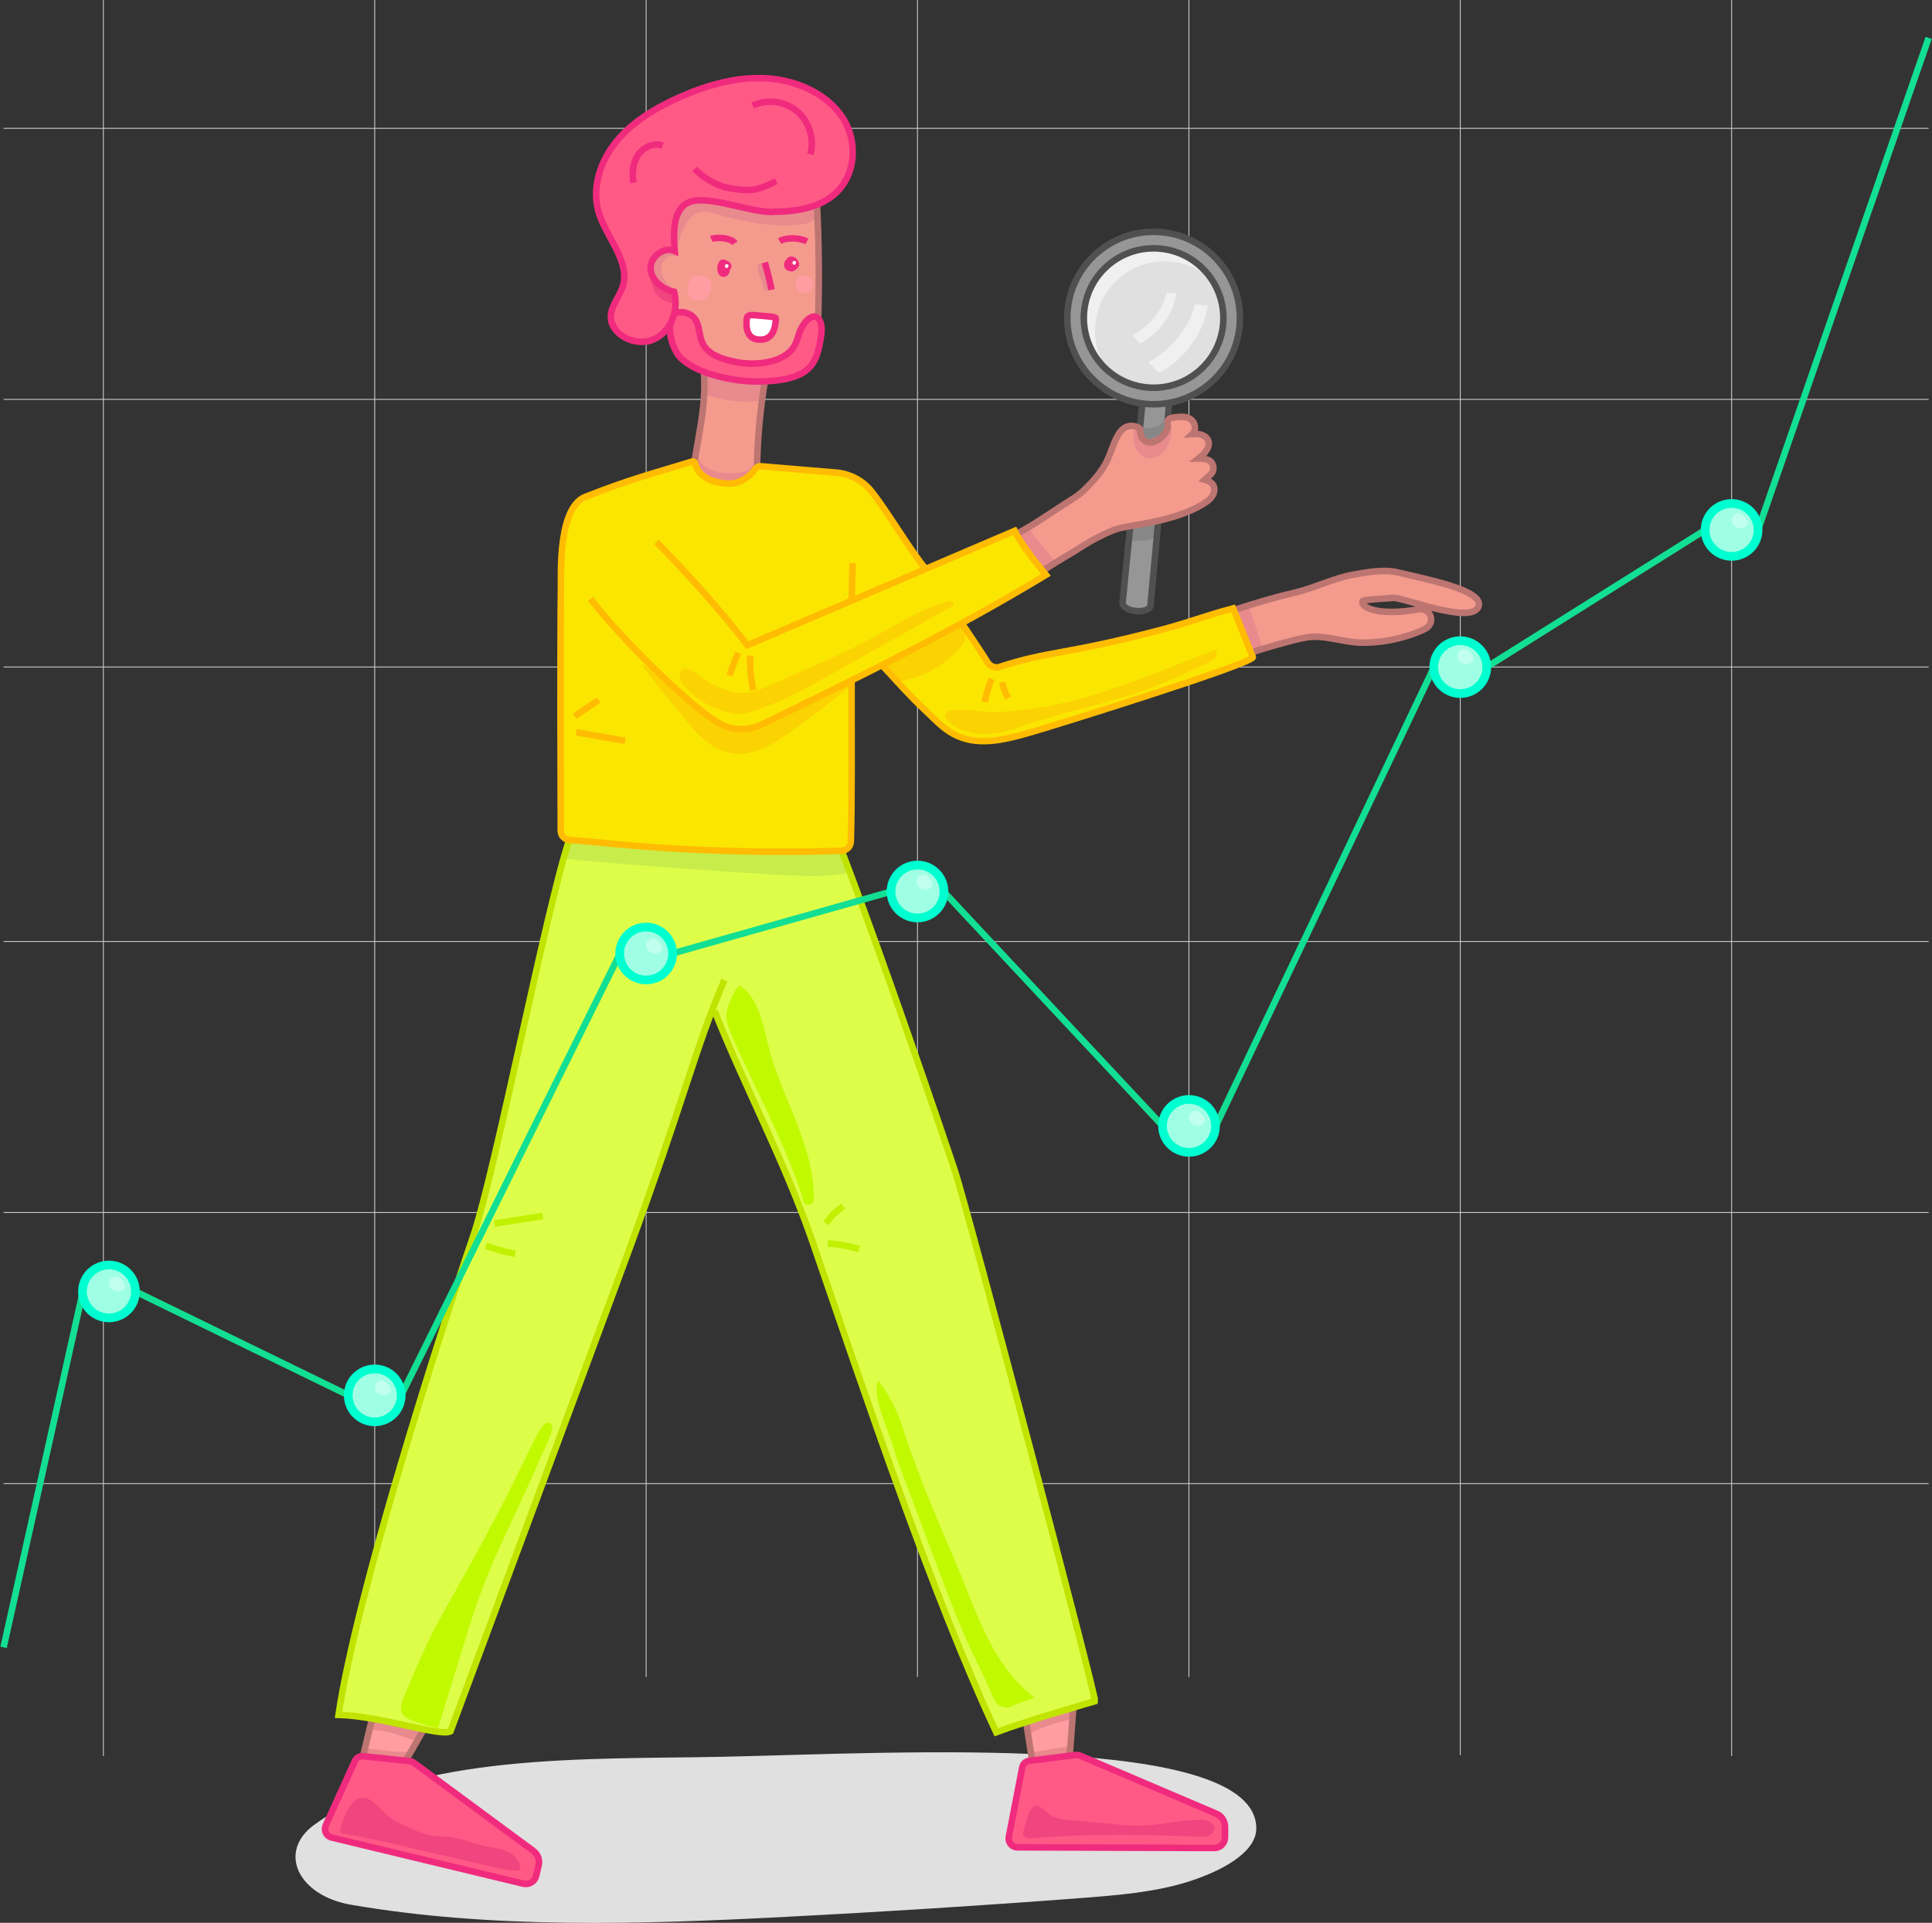<svg width="222" height="221" viewBox="0 0 222 221" fill="none" xmlns="http://www.w3.org/2000/svg">
<rect x="0" y="0" width="222" height="221" fill="#333333" stroke="none"/>
<g clip-path="url(#clip0_391_1780)">
<path d="M36.111 209.729C36.111 209.729 36.056 209.773 36.023 209.795C31.886 212.911 34.286 217.873 40.314 218.923C56.429 221.707 73.627 221.188 90.328 220.315C101.665 219.729 112.991 219.011 124.294 218.149C128.453 217.829 132.689 217.486 136.482 216.293C140.276 215.099 144.357 212.956 144.357 210.149C144.357 199.088 102.992 201.486 83.073 201.917C67.931 202.237 47.415 201.397 36.111 209.74V209.729Z" fill="#E0E0E0"/>
<path d="M167.794 0V201.718" stroke="#CCCCCC" stroke-width="0.1" stroke-miterlimit="10"/>
<path d="M198.973 0V201.839" stroke="#CCCCCC" stroke-width="0.1" stroke-miterlimit="10"/>
<path d="M136.615 0V192.745" stroke="#CCCCCC" stroke-width="0.1" stroke-miterlimit="10"/>
<path d="M105.426 0V192.745" stroke="#CCCCCC" stroke-width="0.1" stroke-miterlimit="10"/>
<path d="M74.247 0V192.745" stroke="#CCCCCC" stroke-width="0.1" stroke-miterlimit="10"/>
<path d="M43.057 0V192.745" stroke="#CCCCCC" stroke-width="0.1" stroke-miterlimit="10"/>
<path d="M11.878 0V201.839" stroke="#CCCCCC" stroke-width="0.1" stroke-miterlimit="10"/>
<path d="M221.613 170.524H0.409" stroke="#CCCCCC" stroke-width="0.1" stroke-miterlimit="10"/>
<path d="M221.613 139.363H0.409" stroke="#CCCCCC" stroke-width="0.1" stroke-miterlimit="10"/>
<path d="M221.613 108.213H0.409" stroke="#CCCCCC" stroke-width="0.1" stroke-miterlimit="10"/>
<path d="M221.613 76.665H0.409" stroke="#CCCCCC" stroke-width="0.1" stroke-miterlimit="10"/>
<path d="M221.613 45.902H0.409" stroke="#CCCCCC" stroke-width="0.1" stroke-miterlimit="10"/>
<path d="M221.613 14.752H0.409" stroke="#CCCCCC" stroke-width="0.1" stroke-miterlimit="10"/>
<path d="M94.023 36.62C93.857 36.421 93.602 36.321 93.248 36.465C92.651 36.697 92.165 37.471 91.932 38.045C91.711 38.598 91.578 39.216 91.291 39.736C90.152 41.758 86.756 42.056 84.644 41.625C83.095 41.316 81.259 40.808 80.651 39.272C80.297 38.399 80.397 37.272 79.744 36.531C79.202 35.901 78.284 35.747 77.51 35.979V36.001C77.499 34.907 77.698 34.343 77.488 33.548C76.116 33.238 74.844 32.189 74.778 30.863C74.712 29.548 76.282 28.277 77.554 28.84C77.41 26.874 77.2 23.614 79.666 23.095C81.945 22.619 86.181 24.354 88.758 24.354C90.505 24.343 92.33 24.166 93.901 23.514C94.1 27.647 94.144 32.487 94.023 36.62Z" fill="#F49B8E"/>
<path d="M92.95 25.603C92.618 25.713 92.264 25.758 91.899 25.802C90.273 25.99 88.625 25.901 87.01 25.658C85.838 25.481 84.677 25.227 83.526 24.94C82.531 24.697 81.425 24.166 80.397 24.398C79.545 24.586 78.948 25.371 78.583 26.166C78.218 26.962 78.03 27.846 77.554 28.575C77.211 28.144 77.211 27.548 77.244 27.006C77.289 26.277 77.344 25.537 77.565 24.84C77.786 24.144 78.173 23.481 78.76 23.05C79.456 22.553 80.352 22.42 81.204 22.476C82.055 22.531 82.896 22.752 83.737 22.896C84.544 23.039 85.362 23.105 86.17 23.249C86.723 23.36 87.265 23.503 87.818 23.592C88.537 23.713 89.256 23.735 89.986 23.713C91.158 23.68 92.33 23.547 93.47 23.293C93.635 23.26 93.824 23.227 93.934 23.349C93.99 23.415 94.012 23.492 94.023 23.581C94.122 24.1 94.034 24.664 93.691 25.084C93.481 25.338 93.226 25.492 92.95 25.592V25.603Z" fill="#E88A8E"/>
<path d="M125.821 195.53C125.821 195.53 124.803 195.828 123.332 196.259C121.784 196.723 119.749 197.331 117.913 197.928C116.564 198.359 115.325 198.767 114.473 199.099C107.074 183.231 99.476 160.457 93.426 142.888C90.24 133.661 85.385 124.169 81.989 115.727C79.357 122.511 77.82 128.644 72.079 144.202C67.014 157.96 51.762 198.988 51.762 198.988C51.309 199.209 50.191 199.055 48.709 198.756C47.039 198.425 44.916 197.894 42.77 197.53C41.454 197.298 40.127 197.121 38.899 197.088C40.945 183.331 50.391 153.705 54.394 142.015C56.905 134.666 62.855 104.61 65.477 96.544C66.605 96.643 68.374 96.787 69.281 96.875C78.395 97.781 87.575 98.091 96.722 97.781H96.733C99.675 105.461 104.751 119.749 109.706 134.512C111.133 138.744 125.965 194.944 125.821 195.53Z" fill="#DDFD49"/>
<path d="M64.757 98.688C66.273 98.931 85.44 100.422 91.379 100.632C93.381 100.699 95.416 100.765 97.374 100.301C97.274 99.395 97.086 98.5 96.799 97.627C94.952 97.417 93.901 97.726 92.054 97.516C91.114 97.417 89.466 97.737 88.515 97.627C87.785 97.538 87.032 97.649 86.303 97.627C85.506 97.594 84.732 97.395 83.958 97.207C79.722 96.19 75.397 95.516 71.04 95.196C70.177 95.129 69.303 95.085 68.463 95.295C67.622 95.505 65.996 95.063 65.62 95.837C65.288 96.511 65.023 97.87 64.757 98.677V98.688Z" fill="#C8EC49"/>
<path d="M132.567 44.565C136.996 44.565 140.586 40.978 140.586 36.553C140.586 32.129 136.996 28.542 132.567 28.542C128.139 28.542 124.549 32.129 124.549 36.553C124.549 40.978 128.139 44.565 132.567 44.565Z" fill="#E0E0E0"/>
<path d="M123.332 196.259L122.912 201.806L118.609 202.359L117.913 197.928C119.749 197.331 121.784 196.723 123.332 196.259Z" fill="#FF9DA3"/>
<path d="M95.759 22.443C95.195 22.907 94.576 23.249 93.901 23.514C92.331 24.166 90.506 24.343 88.758 24.354C86.181 24.354 81.945 22.619 79.667 23.095C77.2 23.614 77.41 26.874 77.554 28.84C76.282 28.277 74.712 29.548 74.778 30.863C74.844 32.189 76.116 33.238 77.488 33.548C77.698 34.343 77.698 35.194 77.499 36.001V36.023C77.399 36.421 77.256 36.808 77.056 37.161C76.625 37.979 75.951 38.653 75.055 39.029C72.964 39.913 70.022 38.343 70.21 36.2C70.321 35.04 71.206 34.078 71.56 32.951C72.478 30.056 69.701 27.36 68.817 24.454C67.965 21.669 68.927 18.597 70.796 16.299C72.666 14 75.342 12.398 78.129 11.161C81.248 9.779 84.666 8.807 88.106 9.017C91.556 9.227 95.029 10.774 96.832 13.536C98.646 16.31 98.37 20.31 95.759 22.443Z" fill="#FF5A86"/>
<path d="M94.399 38.134C94.255 39.449 94.001 41.161 93.072 42.178C92.176 43.161 90.749 43.526 89.477 43.703C88.946 43.769 88.415 43.813 87.873 43.824C85.672 43.935 83.427 43.614 81.348 42.907C81.204 42.852 81.049 42.808 80.905 42.752C79.899 42.366 78.926 41.858 78.196 41.106C77.355 40.255 76.769 38.288 77.056 37.161L77.488 36.023V36.001L77.51 35.979C78.284 35.747 79.202 35.901 79.744 36.531C80.397 37.272 80.297 38.399 80.651 39.272C81.259 40.808 83.095 41.316 84.644 41.625C86.756 42.056 90.152 41.758 91.291 39.736C91.579 39.217 91.711 38.598 91.932 38.045C92.165 37.471 92.651 36.697 93.249 36.465C93.603 36.321 93.857 36.421 94.023 36.62C94.355 36.984 94.443 37.703 94.399 38.134Z" fill="#FF5A86"/>
<path d="M87.873 43.824C87.365 46.974 87.055 50.366 86.989 53.548C86.325 54.753 85.108 55.581 83.781 55.581C82.299 55.581 79.987 54.963 79.832 52.941C80.43 49.15 81.138 46.388 80.905 42.752C81.049 42.808 81.204 42.852 81.348 42.907C83.427 43.614 85.672 43.935 87.873 43.824Z" fill="#F49B8E"/>
<path d="M87.907 43.636C87.896 43.703 87.885 43.758 87.874 43.824" stroke="#0835EC" stroke-width="0.75" stroke-miterlimit="10"/>
<path d="M120.18 66.079C116.995 68.013 113.776 69.858 110.524 71.615H110.513C107.472 73.284 104.397 74.886 101.311 76.444C100.161 77.03 99.011 77.615 97.85 78.19C97.861 85.041 97.916 92.334 97.761 96.732C97.739 97.295 97.296 97.748 96.732 97.77H96.721C87.575 98.08 78.395 97.77 69.281 96.864C68.374 96.776 66.605 96.632 65.476 96.533C65.454 96.522 65.432 96.522 65.41 96.522C64.857 96.478 64.437 96.025 64.437 95.472C64.426 91.03 64.359 73.903 64.459 67.35C64.481 65.969 64.094 58.068 67.434 57.018C72.632 54.963 75.475 54.289 79.832 52.93C79.987 54.952 82.299 55.571 83.781 55.571C85.108 55.571 86.325 54.742 86.988 53.537L96.246 54.311C97.761 54.488 99.132 55.239 100.095 56.421C101.842 58.565 104.795 63.593 106.377 65.383C109.717 63.946 113.09 62.499 116.585 61.007C116.641 61.107 116.696 61.217 116.762 61.328C117.448 62.576 118.864 64.422 119.815 65.604C119.815 65.615 119.837 65.637 119.848 65.648C119.959 65.803 120.08 65.935 120.18 66.068V66.079Z" fill="#FBE602"/>
<path d="M143.971 75.516C144.258 76.212 120.556 83.593 118.189 84.256C115.391 85.041 112.272 85.836 109.551 84.367C108.324 83.704 107.384 82.643 106.377 81.704C104.619 80.057 102.959 78.223 101.312 76.455C104.397 74.897 107.472 73.295 110.514 71.626H110.525C111.664 73.317 112.947 75.251 113.312 75.858C113.478 76.135 113.666 76.433 113.953 76.576C114.208 76.698 114.517 76.775 114.783 76.687C120.689 74.764 122.304 75.328 133.486 72.388C136.605 71.571 138.441 70.797 141.703 69.935C141.725 69.991 141.759 70.057 141.781 70.134C142.256 71.25 143.196 73.67 143.749 75.007C143.827 75.206 143.904 75.383 143.971 75.527V75.516Z" fill="#FBE602"/>
<path d="M169.907 69.703C169.155 71.836 161.225 68.643 160.107 68.72C158.128 68.853 156.701 68.952 156.601 69.062C156.502 69.162 156.568 69.438 156.679 69.538C158.283 70.974 163.061 70.024 163.072 70.024C164.454 69.88 165.007 71.615 163.779 72.278C162.795 72.797 160.03 73.88 156.601 73.88C154.323 73.88 152.1 72.842 149.877 73.306C148.019 73.704 145.663 74.4 143.749 74.996C143.196 73.659 142.256 71.239 141.781 70.123C144.148 69.328 146.548 68.632 148.981 68.057C151.171 67.538 153.283 66.444 155.495 66.046C156.491 65.88 158.869 65.372 160.528 65.77C163.912 66.576 170.57 67.825 169.907 69.703Z" fill="#F49B8E"/>
<path d="M139.513 56.477C139.414 57.151 138.772 57.615 138.186 57.968C136.649 58.897 134.791 59.471 133.099 59.858C131.882 60.145 130.743 60.333 129.869 60.477C129.371 60.554 128.962 60.631 128.675 60.698C127.513 60.996 125.356 62.156 124.815 62.51C122.835 63.781 121.85 64.344 119.848 65.659C119.837 65.648 119.826 65.626 119.815 65.615C118.864 64.433 117.448 62.587 116.763 61.339C118.643 60.366 121.098 58.687 123.332 57.305C123.786 57.018 124.217 56.675 124.604 56.3C125.6 55.327 126.551 54.3 127.159 53.062C127.646 52.112 127.9 51.051 128.42 50.112C128.619 49.747 128.874 49.394 129.228 49.173C129.758 48.841 130.488 48.885 130.975 49.272C131.052 50.09 131.196 50.477 131.639 50.709C132.07 50.941 132.634 50.841 133.054 50.576C133.475 50.311 133.84 49.924 134.061 49.482C134.282 49.073 134.182 48.764 134.16 48.543V48.377C134.16 48.377 134.194 48.333 134.205 48.311C134.481 47.968 134.901 47.979 135.322 47.935C135.908 47.869 136.549 47.902 136.97 48.311C137.401 48.719 137.478 49.482 137.036 49.88C137.722 49.825 138.529 49.968 138.817 50.576C139.182 51.361 138.407 52.189 137.722 52.709C138.363 52.709 139.215 52.753 139.403 53.526C139.602 54.41 138.883 54.687 138.43 55.129C139.104 55.316 139.635 55.67 139.513 56.477Z" fill="#F49B8E"/>
<path d="M134.16 48.543C134.183 48.764 134.282 49.073 134.061 49.482C133.84 49.924 133.475 50.311 133.054 50.576C132.634 50.841 132.07 50.941 131.639 50.709C131.196 50.477 131.053 50.09 130.975 49.272L131.263 46.377C131.694 46.432 132.125 46.465 132.568 46.465C133.176 46.465 133.773 46.41 134.36 46.3L134.171 48.377V48.51L134.16 48.543Z" fill="#969696"/>
<path d="M132.567 26.642C127.081 26.642 122.635 31.073 122.635 36.553C122.635 41.592 126.396 45.747 131.262 46.377C131.694 46.432 132.125 46.465 132.567 46.465C133.176 46.465 133.773 46.41 134.359 46.3C138.982 45.46 142.488 41.426 142.488 36.553C142.488 31.073 138.042 26.642 132.567 26.642ZM132.567 44.565C128.132 44.565 124.549 40.984 124.549 36.553C124.549 32.122 128.132 28.542 132.567 28.542C137.002 28.542 140.586 32.133 140.586 36.553C140.586 40.974 136.991 44.565 132.567 44.565Z" fill="#969696"/>
<path d="M139.281 32.178C137.854 30.84 135.941 30.034 133.839 30.034C129.404 30.034 125.821 33.625 125.821 38.045C125.821 39.669 126.307 41.183 127.148 42.454C125.544 40.995 124.549 38.896 124.549 36.553C124.549 32.133 128.132 28.542 132.567 28.542C135.377 28.542 137.854 29.99 139.281 32.178Z" fill="#F0F0F0"/>
<path d="M133.098 59.858L132.202 69.571C132.092 70.654 128.884 70.389 128.995 69.217L129.869 60.477C130.742 60.333 131.882 60.145 133.098 59.858Z" fill="#969696"/>
<path d="M48.709 198.756L46.63 202.37L41.719 201.85L42.77 197.53C44.916 197.894 47.039 198.425 48.709 198.756Z" fill="#FF9DA3"/>
<path d="M61.882 214.403L61.594 215.608C61.44 216.26 60.787 216.657 60.123 216.503L38.125 211.199C37.505 211.044 37.173 210.381 37.439 209.795L40.79 202.37C40.956 202.016 41.332 201.806 41.719 201.85L46.63 202.37L47.028 202.414C47.238 202.436 47.437 202.513 47.614 202.646L61.274 212.735C61.793 213.121 62.037 213.773 61.882 214.403Z" fill="#FF5A86"/>
<path d="M140.774 209.95V211.188C140.774 211.862 140.221 212.403 139.546 212.403L116.917 212.326C116.276 212.326 115.8 211.751 115.922 211.132L117.47 203.132C117.548 202.745 117.857 202.447 118.245 202.403L118.61 202.359L122.912 201.806L123.542 201.729C123.753 201.696 123.974 201.729 124.162 201.817L139.801 208.469C140.398 208.723 140.774 209.309 140.774 209.95Z" fill="#FF5A86"/>
<path d="M86.491 12.133C88.139 11.348 90.229 11.625 91.612 12.807C92.994 13.989 93.614 16 93.105 17.746" stroke="#F02B7E" stroke-width="0.75" stroke-miterlimit="10"/>
<path d="M76.138 16.73C75.11 16.365 73.893 16.929 73.296 17.846C72.699 18.763 72.61 19.934 72.787 21.017" stroke="#F02B7E" stroke-width="0.75" stroke-miterlimit="10"/>
<path d="M79.832 19.404C80.474 20.155 82.222 21.382 83.858 21.636C86.181 22.001 86.989 21.967 89.189 20.818" stroke="#F02B7E" stroke-width="0.75" stroke-miterlimit="10"/>
<path d="M130.134 38.553C130.378 38.808 130.964 39.437 131.041 39.449C131.13 39.459 134.481 37.758 135.178 33.747C134.857 33.691 134.061 33.647 134.061 33.647C133.497 36.388 130.743 38.299 130.134 38.542V38.553Z" fill="#F0F0F0"/>
<path d="M131.97 41.625C132.291 41.968 133.098 42.819 133.198 42.841C133.32 42.863 137.854 40.553 138.805 35.117C138.374 35.051 137.29 34.984 137.29 34.984C136.527 38.697 132.8 41.283 131.97 41.614V41.625Z" fill="#F0F0F0"/>
<path d="M132.833 49.04C132.291 49.228 131.705 49.228 131.13 49.139C130.975 49.449 131.03 49.836 131.218 50.123C131.406 50.41 131.727 50.598 132.07 50.686C132.247 50.731 132.424 50.753 132.601 50.731C133.01 50.664 133.331 50.366 133.596 50.056C133.851 49.758 134.083 49.438 134.183 49.073C134.249 48.852 134.26 48.609 134.205 48.388C134.127 48.079 134.061 48.112 133.884 48.3C133.574 48.631 133.265 48.896 132.822 49.051L132.833 49.04Z" fill="#878787"/>
<path d="M132.745 61.747C132.745 61.747 132.855 61.681 132.888 61.626C132.933 61.571 132.944 61.493 132.955 61.427C133.01 61.051 133.043 60.675 133.032 60.3C133.032 60.233 133.032 60.156 132.988 60.112C132.933 60.046 132.833 60.046 132.756 60.046C131.782 60.068 130.842 60.377 129.913 60.687C129.869 60.698 129.825 60.72 129.791 60.753C129.758 60.797 129.747 60.852 129.747 60.908C129.725 61.228 129.692 61.559 129.67 61.88C129.637 62.267 129.825 62.178 130.079 62.167C130.4 62.156 130.721 62.189 131.03 62.167C131.627 62.134 132.225 62.035 132.745 61.736V61.747Z" fill="#878787"/>
<path d="M118.941 61.703C119.638 62.554 120.346 63.405 121.043 64.267C121.087 64.322 121.131 64.377 121.142 64.444C121.187 64.642 120.976 64.797 120.799 64.875C120.423 65.04 120.025 65.173 119.616 65.261C119.583 65.261 119.539 65.272 119.505 65.261C119.461 65.25 119.417 65.206 119.384 65.162C118.477 64.046 117.548 62.886 117.094 61.515C117.072 61.449 117.05 61.383 117.072 61.328C117.15 61.062 117.791 60.676 118.068 60.72C118.421 60.786 118.709 61.438 118.919 61.703H118.941Z" fill="#E88A8E"/>
<path d="M143.506 69.56C143.959 71.239 144.678 72.963 145.099 74.654C144.645 74.643 144.192 74.709 143.771 74.864C143.716 74.886 143.65 74.908 143.594 74.886C143.528 74.864 143.495 74.786 143.462 74.72C142.975 73.582 142.577 72.411 142.179 71.239C142.101 71.007 142.013 70.764 141.969 70.521C141.902 70.212 141.836 70.09 142.123 69.969C142.621 69.759 142.975 69.67 143.506 69.549V69.56Z" fill="#E88A8E"/>
<path d="M130.322 51.051C130.488 51.692 131.052 52.377 131.672 52.609C132.269 52.841 133.032 52.499 133.574 52.068C134.072 51.67 135.2 49.626 134.249 48.366C134.061 48.123 133.806 49.427 133.663 49.703C133.342 50.289 132.866 50.123 132.302 50.465C131.948 50.675 131.495 50.83 131.141 50.609C130.809 50.388 131.03 48.918 130.577 49.062C130.101 49.217 130.223 50.697 130.311 51.051H130.322Z" fill="#E88A8E"/>
<path d="M110.226 71.902C110.392 71.781 110.635 71.659 110.79 71.803C110.868 71.88 110.89 71.991 110.901 72.101C110.945 72.554 110.989 73.007 110.879 73.449C110.746 73.958 110.392 74.389 110.027 74.775C108.279 76.632 105.913 77.891 103.402 78.3C103.28 78.322 103.159 78.334 103.037 78.3C102.882 78.256 102.749 78.135 102.639 78.024C102.318 77.704 101.444 76.82 101.743 76.267C101.953 75.88 103.225 75.659 103.656 75.494C105.138 74.908 106.576 74.212 107.948 73.394C108.733 72.93 109.496 72.433 110.237 71.891L110.226 71.902Z" fill="#FBD202"/>
<path d="M90.284 81.98C88.205 82.908 86.601 84.411 84.412 83.792C81.469 82.975 76.625 78.024 73.882 76.344C73.816 76.897 76.216 79.494 76.537 79.947C77.023 80.654 78.185 81.991 78.716 82.665C79.501 83.66 80.33 84.621 81.359 85.372C82.388 86.124 83.593 86.643 84.865 86.654C86.214 86.665 87.508 86.102 88.725 85.505C89.986 84.886 97.02 79.615 97.717 78.731C97.341 78.146 94.532 79.659 94.012 79.98C92.828 80.731 91.579 81.405 90.296 81.969L90.284 81.98Z" fill="#FBD202"/>
<path d="M113.964 78.024C113.588 78.875 113.312 79.781 113.157 80.698" stroke="#FFBC03" stroke-width="0.75" stroke-miterlimit="10"/>
<path d="M115.192 78.4C115.269 79.052 115.502 79.693 115.867 80.234" stroke="#FFBC03" stroke-width="0.75" stroke-miterlimit="10"/>
<path d="M84.81 75.04C84.445 75.891 84.124 76.764 83.825 77.648" stroke="#FFBC03" stroke-width="0.75" stroke-miterlimit="10"/>
<path d="M86.192 75.35C86.159 76.676 86.281 78.013 86.557 79.317" stroke="#FFBC03" stroke-width="0.75" stroke-miterlimit="10"/>
<path d="M66.217 84.168L71.847 85.151" stroke="#FFBC03" stroke-width="0.75" stroke-miterlimit="10"/>
<path d="M66.019 82.323L68.784 80.455" stroke="#FFBC03" stroke-width="0.75" stroke-miterlimit="10"/>
<path d="M94.93 140.611C95.427 139.816 96.113 139.142 96.898 138.655" stroke="#C1F100" stroke-width="0.75" stroke-miterlimit="10"/>
<path d="M95.118 142.921C96.334 142.987 97.551 143.208 98.723 143.562" stroke="#C1F100" stroke-width="0.75" stroke-miterlimit="10"/>
<path d="M56.816 140.633L62.369 139.76" stroke="#C1F100" stroke-width="0.75" stroke-miterlimit="10"/>
<path d="M55.854 143.186C56.938 143.584 58.055 143.893 59.194 144.114" stroke="#C1F100" stroke-width="0.75" stroke-miterlimit="10"/>
<path d="M109.651 179.209C112.184 185.099 113.81 191.242 118.886 195.143C118.068 195.463 116.973 195.718 116.442 196.038C115.612 196.524 114.573 196.149 114.197 195.265C113.467 193.519 112.77 192.104 112.007 190.513C110.292 186.977 108.91 183.286 107.538 179.618L103.347 168.435C103.048 167.628 102.794 166.811 102.55 165.993C102.042 164.347 100.195 160.391 100.88 158.744C101.765 159.529 103.17 162.313 103.568 163.606C104.121 165.363 104.729 167.098 105.371 168.811C106.687 172.314 108.169 175.761 109.651 179.198V179.209Z" fill="#C1F900"/>
<path d="M53.255 181.22C51.95 183.54 50.611 185.839 49.428 188.215C48.322 190.458 47.36 192.778 46.398 195.099C46.165 195.662 45.933 196.314 46.187 196.867C46.42 197.364 46.973 197.618 47.481 197.806C48.41 198.149 49.362 198.425 50.324 198.635C51.297 195.474 52.27 192.314 53.244 189.154C53.885 187.076 54.527 184.988 55.29 182.944C57.225 177.717 59.891 172.811 62.037 167.673C62.28 167.087 63.762 164.391 63.408 163.838C62.8 162.899 62.026 164.347 61.771 164.811C60.411 167.385 59.216 170.059 57.878 172.645C56.385 175.529 54.837 178.391 53.244 181.22H53.255Z" fill="#C1F900"/>
<path d="M83.449 116.688C83.438 117.229 83.615 117.76 83.792 118.279C84.732 121.02 90.826 132.434 92.342 138.103C92.507 138.722 93.514 138.479 93.514 137.849C93.547 135.219 92.85 132.589 91.943 130.103C90.804 126.998 89.333 124.014 88.448 120.832C87.785 118.445 87.32 114.588 84.92 113.262C84.29 114.025 83.482 115.649 83.46 116.699L83.449 116.688Z" fill="#C1F900"/>
<path d="M42.361 198.889C44.175 198.657 45.911 199.563 47.681 200.016C47.736 200.027 47.803 200.049 47.858 200.016C47.913 199.994 47.935 199.939 47.968 199.895C48.19 199.508 48.411 199.11 48.632 198.723C47.404 198.436 46.166 198.193 44.916 197.994C44.352 197.906 43.622 197.673 43.058 197.729C42.77 197.762 42.781 197.817 42.67 198.093C42.637 198.182 42.427 198.889 42.361 198.9V198.889Z" fill="#E88A8E"/>
<path d="M46.386 202.049C46.541 202.027 46.707 201.983 46.785 201.85C46.884 201.674 47.183 201.53 47.006 201.442C46.829 201.353 47.028 201.342 46.829 201.353C45.867 201.419 44.064 201.187 43.113 201.077C41.608 200.9 41.608 200.734 41.52 201.707C41.431 202.679 45.767 202.182 46.386 202.071V202.049Z" fill="#E88A8E"/>
<path d="M118.212 199.309C119.804 198.414 121.596 197.994 123.355 197.497C123.388 197.22 123.321 196.646 123.355 196.37C123.1 196.403 122.846 196.48 122.603 196.557C121.353 196.966 120.114 197.375 118.864 197.784C118.632 197.861 118.134 197.961 118.035 198.226C117.979 198.359 118.256 199.287 118.212 199.309Z" fill="#E88A8E"/>
<path d="M121.695 200.9C122.038 200.845 122.392 200.79 122.735 200.801V201.497C122.735 201.497 122.713 201.607 122.68 201.651C122.647 201.685 122.602 201.696 122.558 201.707C121.297 202.071 119.992 202.414 118.687 202.248C118.731 202.248 118.543 201.585 118.543 201.552C118.532 201.331 118.919 201.353 119.085 201.331L120.733 201.055L121.684 200.9H121.695Z" fill="#E88A8E"/>
<path d="M39.186 209.884C39.087 210.127 39.009 210.447 39.186 210.635C39.297 210.757 39.474 210.779 39.64 210.79C41.653 211 56.153 214.514 57.303 214.724C57.966 214.845 58.63 214.978 59.305 215.011C59.426 215.011 59.57 215.011 59.67 214.945C59.813 214.834 59.825 214.613 59.78 214.436C59.603 213.619 58.873 213.022 58.099 212.713C57.325 212.403 56.473 212.337 55.655 212.16C54.339 211.873 53.078 211.32 51.739 211.143C50.932 211.033 50.114 211.077 49.317 210.911C48.598 210.768 47.913 210.469 47.249 210.171C46.232 209.718 45.192 209.254 44.351 208.525C43.566 207.839 42.548 206.326 41.31 206.668C40.182 206.978 39.529 208.956 39.164 209.895L39.186 209.884Z" fill="#F0457E"/>
<path d="M117.636 210.315C117.57 210.525 117.514 210.768 117.614 210.967C117.78 211.309 118.255 211.32 118.631 211.287C125.002 210.735 131.406 210.856 137.788 211.099C138.142 211.11 138.518 211.121 138.849 211.011C139.181 210.9 139.491 210.613 139.535 210.259C139.579 209.884 139.303 209.519 138.96 209.353C138.617 209.188 138.23 209.165 137.843 209.165C135.609 209.177 133.419 209.773 131.185 209.828C130.023 209.862 128.873 209.751 127.712 209.641C126.141 209.497 124.56 209.342 122.989 209.199C122.126 209.121 121.22 209.022 120.534 208.502C120.047 208.138 119.24 207.11 118.609 207.773C118.101 208.315 117.857 209.596 117.647 210.293L117.636 210.315Z" fill="#F0457E"/>
<path d="M91.092 29.912C90.782 29.857 90.45 30.144 90.461 30.465C90.461 30.531 90.483 30.597 90.516 30.642C90.55 30.686 90.594 30.719 90.638 30.741C90.882 30.863 91.18 30.741 91.368 30.542C91.412 30.498 91.457 30.443 91.457 30.387C91.457 30.321 91.423 30.266 91.39 30.211C91.324 30.111 91.269 30.012 91.18 29.945C91.092 29.879 90.97 29.835 90.859 29.857C90.716 29.901 90.638 30.045 90.605 30.177C90.561 30.332 90.561 30.509 90.638 30.642C90.716 30.774 90.893 30.874 91.047 30.807C91.147 30.774 91.213 30.686 91.246 30.586C91.28 30.498 91.28 30.387 91.235 30.299C91.191 30.211 91.092 30.155 90.992 30.166C90.892 30.177 90.815 30.277 90.826 30.376C90.837 30.476 90.97 30.531 91.047 30.476" stroke="#F02B7E" stroke-width="0.75" stroke-miterlimit="10"/>
<path d="M89.588 27.724C90.307 27.271 91.877 27.293 92.718 27.758" stroke="#F02B7E" stroke-width="0.75" stroke-miterlimit="10"/>
<path d="M84.433 27.956C84.046 27.338 82.343 27.205 81.735 27.481" stroke="#F02B7E" stroke-width="0.75" stroke-miterlimit="10"/>
<path d="M83.051 30.454C83.007 30.531 82.963 30.62 82.941 30.708C82.918 30.796 82.952 30.907 83.029 30.962C83.095 31.017 83.195 31.017 83.272 30.995C83.438 30.951 83.571 30.841 83.648 30.686C83.671 30.642 83.693 30.587 83.671 30.531C83.648 30.443 83.549 30.388 83.46 30.354C83.328 30.299 83.162 30.255 83.029 30.31C82.819 30.399 82.786 30.675 82.797 30.896C82.797 31.04 82.819 31.183 82.896 31.305C82.974 31.426 83.14 31.504 83.261 31.437C83.361 31.393 83.405 31.283 83.449 31.183C83.516 30.995 83.571 30.796 83.527 30.598C83.483 30.399 83.328 30.222 83.129 30.2C83.073 30.2 83.007 30.2 82.974 30.244C82.941 30.277 82.93 30.332 82.918 30.377C82.896 30.498 82.896 30.62 82.941 30.73C82.985 30.841 83.095 30.929 83.217 30.929C83.339 30.929 83.46 30.819 83.438 30.697" stroke="#F02B7E" stroke-width="0.75" stroke-miterlimit="10"/>
<path d="M86.602 36.222C86.336 36.2 86.004 36.2 85.871 36.432C85.816 36.531 85.805 36.642 85.794 36.752C85.772 37.128 85.761 37.504 85.838 37.868C85.916 38.233 86.115 38.587 86.413 38.797C86.69 38.984 87.033 39.04 87.365 39.04C87.63 39.04 87.907 38.995 88.139 38.874C88.515 38.686 88.78 38.322 88.924 37.924C89.046 37.592 89.101 37.25 89.134 36.896C89.168 36.509 89.168 36.487 88.825 36.432C88.084 36.333 87.332 36.288 86.591 36.222H86.602Z" fill="white" stroke="#F02B7E" stroke-width="0.75" stroke-miterlimit="10"/>
<path d="M83.549 30.365C83.549 30.365 83.626 30.398 83.659 30.432C83.682 30.454 83.704 30.476 83.715 30.498C83.737 30.564 83.693 30.642 83.659 30.697C83.615 30.752 83.56 30.818 83.493 30.818C83.449 30.818 83.405 30.796 83.372 30.763C83.339 30.73 83.317 30.686 83.305 30.642C83.261 30.476 83.383 30.332 83.56 30.365H83.549Z" fill="white"/>
<path d="M91.313 29.99C91.313 29.99 91.39 30.023 91.424 30.056C91.446 30.078 91.468 30.1 91.479 30.122C91.501 30.189 91.457 30.266 91.424 30.321C91.379 30.376 91.324 30.443 91.258 30.443C91.213 30.443 91.169 30.421 91.136 30.387C91.103 30.354 91.081 30.31 91.07 30.266C91.025 30.1 91.147 29.956 91.324 29.99H91.313Z" fill="white"/>
<path d="M87.132 30.421C86.955 30.597 87.022 30.874 87.099 31.106C87.332 31.824 87.564 32.553 87.796 33.272C87.818 33.327 87.84 33.393 87.907 33.415C87.94 33.426 87.984 33.415 88.028 33.415C88.183 33.382 88.349 33.349 88.504 33.327C88.559 33.095 88.526 32.841 88.482 32.608C88.382 32.067 88.283 31.526 88.172 30.984C88.095 30.575 87.63 29.923 87.154 30.421H87.132Z" fill="#E88A8E"/>
<path d="M87.884 30.166C88.183 31.205 88.437 32.244 88.659 33.305" stroke="#F02B7E" stroke-width="0.75" stroke-miterlimit="10"/>
<path d="M76.017 30.598C75.906 31.161 76.094 31.758 76.415 32.233C76.736 32.708 77.189 33.095 77.643 33.437C77.057 33.249 76.471 33.051 75.951 32.73C75.431 32.41 74.988 31.935 74.8 31.349C74.657 30.896 74.679 30.399 74.8 29.934C74.867 29.68 74.966 29.437 75.143 29.249C75.298 29.095 75.508 28.995 75.718 28.918C76.106 28.785 76.526 28.719 76.935 28.796C77.09 28.829 77.654 28.973 77.698 29.172C77.764 29.492 77.267 29.393 77.068 29.437C76.515 29.559 76.106 30.045 76.006 30.587L76.017 30.598Z" fill="#E88A8E"/>
<path d="M74.844 32.365C74.944 32.741 75.032 33.117 75.209 33.459C75.652 34.321 76.614 34.885 77.576 34.863C77.62 34.642 77.665 34.41 77.642 34.178C77.62 33.946 77.521 33.714 77.333 33.581C77.145 33.448 76.901 33.426 76.68 33.371C76.16 33.227 75.74 32.841 75.442 32.399C75.132 31.946 74.977 31.393 74.667 30.962C74.501 31.371 74.723 31.968 74.822 32.377L74.844 32.365Z" fill="#F0457E"/>
<path d="M81.149 45.128C81.149 45.217 81.171 45.305 81.226 45.371C81.271 45.427 81.348 45.449 81.414 45.471C83.35 46.101 85.429 46.3 87.453 46.045C87.542 45.305 87.663 44.565 87.807 43.824C85.927 43.957 84.025 43.758 82.222 43.228C81.724 43.084 81.149 42.764 81.072 43.416C81.005 43.957 81.094 44.576 81.149 45.128Z" fill="#E88A8E"/>
<path d="M81.801 54.057C82.575 54.355 83.416 54.399 84.234 54.377C84.798 54.355 85.385 54.3 85.893 54.057C86.269 53.869 86.579 53.25 86.999 53.184C86.844 53.791 86.38 54.609 85.816 54.885C85.252 55.162 84.621 55.272 84.002 55.371C83.338 55.471 82.631 55.548 82 55.316C81.646 55.184 81.337 54.963 81.038 54.731C80.728 54.487 80.407 54.211 80.264 53.847C80.109 53.471 80.12 53.018 80.076 52.631C80.352 52.852 80.507 53.228 80.795 53.471C81.093 53.725 81.436 53.924 81.812 54.068L81.801 54.057Z" fill="#E88A8E"/>
<path d="M80.352 31.702C80.109 31.691 79.855 31.702 79.633 31.824C79.202 32.067 79.069 32.664 79.036 33.183C79.014 33.448 79.014 33.736 79.136 33.979C79.224 34.156 79.368 34.288 79.523 34.377C80.065 34.708 80.806 34.575 81.248 34.1C81.624 33.691 81.823 33.006 81.68 32.443C81.536 31.879 80.839 31.736 80.341 31.702H80.352Z" fill="#FF9DA3"/>
<path d="M92.32 31.758C92.209 31.736 92.087 31.736 91.966 31.758C91.789 31.813 91.667 31.968 91.59 32.133C91.512 32.299 91.501 32.487 91.49 32.664C91.468 32.874 91.457 33.095 91.556 33.283C91.612 33.382 91.7 33.459 91.789 33.515C92.187 33.769 92.751 33.714 93.094 33.393C93.37 33.128 93.525 32.62 93.359 32.255C93.193 31.89 92.674 31.802 92.297 31.758H92.32Z" fill="#FF9DA3"/>
<path d="M125.069 80.046C130.046 78.599 134.813 76.521 139.668 74.698C139.9 74.919 139.856 75.328 139.668 75.582C139.48 75.836 139.17 75.991 138.883 76.123C136.638 77.195 134.392 78.267 132.059 79.129C127.491 80.82 122.669 81.693 118.056 83.251C116.873 83.648 115.69 84.102 114.451 84.278C113.068 84.477 111.631 84.323 110.314 83.825C109.131 83.383 107.483 81.704 109.695 81.593C111.288 81.505 112.936 81.87 114.55 81.825C118.123 81.737 121.662 81.03 125.08 80.035L125.069 80.046Z" fill="#FBD202"/>
<path d="M85.827 79.604C86.845 79.494 87.796 79.074 88.725 78.665C90.528 77.858 92.331 77.052 94.144 76.256C95.837 75.505 97.54 74.742 99.188 73.88C102.373 72.212 105.393 70.123 108.854 69.14C109.142 69.062 109.584 69.085 109.584 69.383C109.584 69.56 109.407 69.681 109.253 69.77C104.541 72.422 99.818 75.063 95.107 77.715C93.536 78.599 91.954 79.483 90.317 80.245C89.178 80.775 88.017 81.24 86.834 81.648C86.214 81.858 85.573 82.057 84.92 82.057C84.555 82.057 84.201 82.002 83.847 81.925C81.834 81.483 79.976 80.389 78.605 78.842C78.162 78.344 77.676 77.228 78.605 76.897C79.224 76.676 80.142 77.593 80.607 77.891C82.155 78.897 83.925 79.803 85.827 79.604Z" fill="#FBD202"/>
<path d="M143.738 74.996C145.652 74.4 148.007 73.692 149.866 73.306C152.089 72.842 154.323 73.869 156.59 73.869C160.019 73.869 162.795 72.786 163.768 72.267C164.996 71.615 164.443 69.88 163.06 70.024C163.06 70.024 158.282 70.974 156.668 69.538C156.557 69.438 156.491 69.173 156.59 69.062C156.69 68.952 158.105 68.853 160.085 68.72C161.213 68.643 169.143 71.836 169.896 69.703C170.559 67.825 163.901 66.587 160.517 65.77C158.858 65.372 156.48 65.88 155.484 66.057C153.272 66.444 151.16 67.538 148.97 68.068C146.536 68.643 144.136 69.339 141.77 70.134" stroke="#BD7571" stroke-width="0.75" stroke-miterlimit="10"/>
<path d="M42.758 197.53L41.719 201.839" stroke="#BD7571" stroke-width="0.75" stroke-miterlimit="10"/>
<path d="M48.698 198.756L46.652 202.314" stroke="#BD7571" stroke-width="0.75" stroke-miterlimit="10"/>
<path d="M117.913 197.917L118.598 202.348" stroke="#BD7571" stroke-width="0.75" stroke-miterlimit="10"/>
<path d="M123.332 196.259L122.912 201.806" stroke="#BD7571" stroke-width="0.75" stroke-miterlimit="10"/>
<path d="M86.988 53.548C87.055 50.3 87.353 47.04 87.884 43.835" stroke="#BD7571" stroke-width="0.75" stroke-miterlimit="10"/>
<path d="M80.894 42.742C81.138 46.377 80.419 49.151 79.832 52.941" stroke="#BD7571" stroke-width="0.75" stroke-miterlimit="10"/>
<path d="M65.41 96.533C62.855 104.003 56.938 134.545 54.394 142.015C50.401 153.706 40.945 183.331 38.898 197.099C43.898 197.254 50.478 199.618 51.761 198.999C51.761 198.999 67.013 157.96 72.079 144.214C78.671 126.346 79.71 120.909 83.239 112.644" stroke="#C1E300" stroke-width="0.75" stroke-miterlimit="10"/>
<path d="M96.721 97.781C99.652 105.45 104.74 119.727 109.706 134.512C111.121 138.744 125.964 194.933 125.82 195.53C125.82 195.53 117.581 197.906 114.473 199.099C107.062 183.231 99.475 160.457 93.425 142.899C90.173 133.462 85.528 124.821 82.122 116.235" stroke="#C1E300" stroke-width="0.75" stroke-miterlimit="10"/>
<path d="M93.879 23.526C94.1 27.791 94.144 32.222 94.012 36.553" stroke="#BD7571" stroke-width="0.75" stroke-miterlimit="10"/>
<path d="M88.747 24.343C91.236 24.343 93.879 23.968 95.759 22.432C98.358 20.299 98.635 16.299 96.832 13.536C95.029 10.774 91.556 9.216 88.106 9.006C84.655 8.796 81.248 9.779 78.118 11.161C75.331 12.398 72.665 14 70.796 16.299C68.927 18.597 67.965 21.669 68.805 24.454C69.701 27.36 72.466 30.056 71.548 32.962C71.194 34.078 70.31 35.04 70.199 36.211C70 38.355 72.942 39.924 75.032 39.04C77.123 38.156 78.019 35.636 77.466 33.548C76.094 33.249 74.822 32.189 74.756 30.874C74.689 29.559 76.26 28.288 77.532 28.852C77.388 26.885 77.178 23.625 79.633 23.106C81.923 22.619 86.148 24.365 88.725 24.365L88.747 24.343Z" stroke="#F02B7E" stroke-width="0.75" stroke-miterlimit="10"/>
<path d="M77.499 35.979C78.273 35.747 79.191 35.901 79.744 36.52C80.397 37.261 80.297 38.388 80.651 39.272C81.259 40.808 83.095 41.316 84.644 41.625C86.756 42.045 90.152 41.758 91.291 39.736C91.59 39.217 91.711 38.598 91.932 38.045C92.165 37.471 92.651 36.697 93.249 36.454C94.222 36.067 94.465 37.449 94.399 38.123C94.255 39.438 94.001 41.15 93.072 42.167C92.142 43.184 90.749 43.515 89.477 43.692C86.756 44.056 83.936 43.78 81.348 42.896C80.186 42.498 79.036 41.957 78.196 41.106C77.355 40.255 76.769 38.288 77.056 37.15" stroke="#F02B7E" stroke-width="0.75" stroke-miterlimit="10"/>
<path d="M97.85 77.947C97.85 84.864 97.905 92.29 97.761 96.743C97.739 97.306 97.285 97.759 96.71 97.781C87.552 98.08 78.384 97.781 69.27 96.875C68.341 96.787 66.516 96.621 65.399 96.533C64.857 96.489 64.437 96.036 64.437 95.494C64.426 91.063 64.359 73.924 64.459 67.372C64.481 65.98 64.094 58.09 67.434 57.04C72.511 55.04 75.331 54.344 79.512 53.051C79.678 52.996 79.855 53.106 79.888 53.283C80.253 55.04 82.387 55.581 83.792 55.581C84.975 55.581 86.059 54.919 86.756 53.935C86.911 53.714 87.165 53.57 87.442 53.593L96.257 54.333C97.761 54.51 99.144 55.261 100.106 56.443C101.853 58.587 104.806 63.615 106.388 65.405" stroke="#FFBC03" stroke-width="0.75" stroke-miterlimit="10"/>
<path d="M97.982 64.709C97.927 65.913 97.894 67.383 97.872 69.018" stroke="#FFBC03" stroke-width="0.75" stroke-miterlimit="10"/>
<path d="M110.513 71.626C111.752 73.46 112.869 75.14 113.3 75.847C113.466 76.124 113.654 76.422 113.953 76.566C114.207 76.687 114.517 76.764 114.782 76.676C120.689 74.753 122.292 75.317 133.474 72.377C136.593 71.56 138.429 70.786 141.692 69.924C142.189 71.074 143.461 74.367 143.959 75.516C144.258 76.201 120.545 83.582 118.178 84.245C115.38 85.03 112.261 85.836 109.551 84.356C108.323 83.693 107.372 82.643 106.366 81.693C104.441 79.891 103.136 78.367 101.344 76.444" stroke="#FFBC03" stroke-width="0.75" stroke-miterlimit="10"/>
<path d="M134.16 48.421L134.348 46.3" stroke="#505050" stroke-width="0.75" stroke-miterlimit="10"/>
<path d="M131.262 46.377L130.975 49.272" stroke="#505050" stroke-width="0.75" stroke-miterlimit="10"/>
<path d="M132.556 46.465C138.035 46.465 142.477 42.028 142.477 36.553C142.477 31.079 138.035 26.642 132.556 26.642C127.077 26.642 122.635 31.079 122.635 36.553C122.635 42.028 127.077 46.465 132.556 46.465Z" stroke="#505050" stroke-width="0.75" stroke-miterlimit="10"/>
<path d="M132.556 44.565C136.985 44.565 140.575 40.978 140.575 36.553C140.575 32.129 136.985 28.542 132.556 28.542C128.128 28.542 124.538 32.129 124.538 36.553C124.538 40.978 128.128 44.565 132.556 44.565Z" stroke="#505050" stroke-width="0.75" stroke-miterlimit="10"/>
<path d="M133.098 59.847L132.202 69.571C132.092 70.643 128.895 70.378 128.995 69.217L129.869 60.466" stroke="#505050" stroke-width="0.75" stroke-miterlimit="10"/>
<path d="M60.123 216.503L38.113 211.199C37.494 211.055 37.173 210.381 37.428 209.806L40.79 202.381C40.956 202.027 41.321 201.806 41.719 201.85L47.028 202.414C47.238 202.436 47.448 202.513 47.614 202.646L61.284 212.735C61.804 213.121 62.047 213.773 61.893 214.403L61.605 215.608C61.45 216.26 60.787 216.668 60.134 216.503H60.123Z" stroke="#F02B7E" stroke-width="0.75" stroke-miterlimit="10"/>
<path d="M139.546 212.403L116.906 212.326C116.276 212.326 115.8 211.751 115.922 211.121L117.47 203.121C117.548 202.734 117.857 202.447 118.245 202.392L123.531 201.718C123.741 201.696 123.963 201.718 124.151 201.806L139.779 208.469C140.376 208.724 140.763 209.309 140.763 209.95V211.188C140.763 211.862 140.21 212.403 139.535 212.403H139.546Z" stroke="#F02B7E" stroke-width="0.75" stroke-miterlimit="10"/>
<path d="M46.099 160.38L71.238 109.594" stroke="#12DF93" stroke-width="0.75" stroke-miterlimit="10"/>
<path d="M9.523 148.435L0.409 189.342" stroke="#12DF93" stroke-width="0.75" stroke-miterlimit="10"/>
<path d="M108.423 102.467L133.596 129.407" stroke="#12DF93" stroke-width="0.75" stroke-miterlimit="10"/>
<path d="M139.668 129.495L164.775 76.676" stroke="#12DF93" stroke-width="0.75" stroke-miterlimit="10"/>
<path d="M170.835 76.665L195.942 60.908" stroke="#12DF93" stroke-width="0.75" stroke-miterlimit="10"/>
<path d="M202.014 60.908L221.613 4.354" stroke="#12DF93" stroke-width="0.75" stroke-miterlimit="10"/>
<path d="M77.244 109.594L102.428 102.467" stroke="#12DF93" stroke-width="0.75" stroke-miterlimit="10"/>
<path d="M15.562 148.435L40.06 160.38" stroke="#12DF93" stroke-width="0.75" stroke-miterlimit="10"/>
<path d="M119.804 65.615C121.983 64.167 122.757 63.836 124.803 62.51C125.356 62.156 127.502 60.985 128.674 60.698C130.211 60.311 134.901 59.935 138.186 57.968C138.772 57.615 139.413 57.151 139.513 56.477C139.635 55.67 139.104 55.316 138.429 55.129C138.871 54.687 139.601 54.41 139.391 53.526C139.214 52.753 138.363 52.709 137.71 52.709C138.396 52.178 139.17 51.361 138.805 50.576C138.517 49.957 137.71 49.825 137.024 49.88C137.456 49.482 137.378 48.719 136.958 48.311C136.538 47.902 135.885 47.869 135.299 47.935C134.89 47.979 134.469 47.968 134.193 48.311C134.027 48.521 134.359 48.896 134.049 49.493C133.817 49.935 133.463 50.311 133.043 50.576C132.622 50.841 132.058 50.941 131.627 50.709C131.196 50.477 131.041 50.09 130.974 49.272C130.488 48.885 129.747 48.841 129.216 49.173C128.862 49.394 128.608 49.747 128.408 50.112C127.889 51.051 127.634 52.101 127.159 53.062C126.539 54.3 125.588 55.327 124.604 56.3C124.217 56.675 123.785 57.007 123.332 57.294C121.031 58.731 118.753 60.388 116.851 61.339" stroke="#BD7571" stroke-width="0.75" stroke-miterlimit="10"/>
<path d="M67.854 68.831C68.142 69.184 68.407 69.527 68.661 69.836C71.902 73.913 80.186 82.079 83.117 83.372C84.422 83.958 86.004 83.903 87.265 83.394C98.457 77.969 109.54 72.532 120.18 66.079C119.184 64.875 117.26 62.422 116.585 61.018L85.882 74.157C83.051 70.444 78.992 65.913 75.43 62.289" stroke="#FFBC03" stroke-width="0.75" stroke-miterlimit="10"/>
<path d="M12.52 151.473C14.2 151.473 15.562 150.113 15.562 148.435C15.562 146.756 14.2 145.396 12.52 145.396C10.84 145.396 9.479 146.756 9.479 148.435C9.479 150.113 10.84 151.473 12.52 151.473Z" fill="#9FFFE5" stroke="#00FFD0" stroke-miterlimit="10"/>
<path d="M43.057 163.418C44.737 163.418 46.099 162.058 46.099 160.38C46.099 158.701 44.737 157.341 43.057 157.341C41.377 157.341 40.016 158.701 40.016 160.38C40.016 162.058 41.377 163.418 43.057 163.418Z" fill="#9FFFE5" stroke="#00FFD0" stroke-miterlimit="10"/>
<path d="M74.247 112.633C75.927 112.633 77.289 111.272 77.289 109.594C77.289 107.916 75.927 106.555 74.247 106.555C72.567 106.555 71.206 107.916 71.206 109.594C71.206 111.272 72.567 112.633 74.247 112.633Z" fill="#9FFFE5" stroke="#00FFD0" stroke-miterlimit="10"/>
<path d="M105.426 105.505C107.106 105.505 108.467 104.145 108.467 102.467C108.467 100.788 107.106 99.428 105.426 99.428C103.746 99.428 102.384 100.788 102.384 102.467C102.384 104.145 103.746 105.505 105.426 105.505Z" fill="#9FFFE5" stroke="#00FFD0" stroke-miterlimit="10"/>
<path d="M167.794 79.715C169.474 79.715 170.836 78.354 170.836 76.676C170.836 74.998 169.474 73.637 167.794 73.637C166.114 73.637 164.752 74.998 164.752 76.676C164.752 78.354 166.114 79.715 167.794 79.715Z" fill="#9FFFE5" stroke="#00FFD0" stroke-miterlimit="10"/>
<path d="M198.973 63.946C200.653 63.946 202.014 62.586 202.014 60.908C202.014 59.229 200.653 57.869 198.973 57.869C197.293 57.869 195.931 59.229 195.931 60.908C195.931 62.586 197.293 63.946 198.973 63.946Z" fill="#9FFFE5" stroke="#00FFD0" stroke-miterlimit="10"/>
<path d="M136.627 132.445C138.306 132.445 139.668 131.085 139.668 129.407C139.668 127.728 138.306 126.368 136.627 126.368C134.947 126.368 133.585 127.728 133.585 129.407C133.585 131.085 134.947 132.445 136.627 132.445Z" fill="#9FFFE5" stroke="#00FFD0" stroke-miterlimit="10"/>
<path opacity="0.35" d="M200.245 59.173C199.957 58.93 199.692 58.93 199.36 59.106C199.028 59.283 198.895 59.714 199.028 60.068C199.161 60.421 199.504 60.654 199.868 60.709C200.256 60.764 200.698 60.576 200.798 60.212C200.897 59.814 200.565 59.449 200.245 59.184V59.173Z" fill="white"/>
<path opacity="0.35" d="M168.734 74.798C168.447 74.555 168.181 74.555 167.849 74.731C167.518 74.908 167.385 75.339 167.518 75.693C167.65 76.046 167.993 76.278 168.358 76.334C168.745 76.389 169.188 76.201 169.287 75.836C169.387 75.439 169.055 75.074 168.734 74.809V74.798Z" fill="white"/>
<path opacity="0.35" d="M137.876 127.86C137.589 127.616 137.323 127.616 136.992 127.793C136.66 127.97 136.527 128.401 136.66 128.755C136.792 129.108 137.135 129.34 137.5 129.396C137.887 129.451 138.33 129.263 138.429 128.898C138.529 128.5 138.197 128.136 137.876 127.871V127.86Z" fill="white"/>
<path opacity="0.35" d="M106.565 100.721C106.277 100.478 106.012 100.478 105.68 100.654C105.348 100.831 105.216 101.262 105.348 101.616C105.481 101.969 105.824 102.201 106.189 102.257C106.576 102.312 107.018 102.124 107.118 101.759C107.217 101.362 106.886 100.997 106.565 100.732V100.721Z" fill="white"/>
<path opacity="0.35" d="M75.508 108.047C75.22 107.804 74.955 107.804 74.623 107.981C74.291 108.157 74.158 108.588 74.291 108.942C74.424 109.296 74.767 109.528 75.132 109.583C75.519 109.638 75.961 109.45 76.061 109.086C76.16 108.688 75.829 108.323 75.508 108.058V108.047Z" fill="white"/>
<path opacity="0.35" d="M44.329 158.833C44.041 158.59 43.776 158.59 43.444 158.766C43.112 158.943 42.98 159.374 43.112 159.728C43.245 160.081 43.588 160.313 43.953 160.369C44.34 160.424 44.782 160.236 44.882 159.871C44.982 159.474 44.65 159.109 44.329 158.844V158.833Z" fill="white"/>
<path opacity="0.35" d="M13.792 146.899C13.504 146.656 13.239 146.656 12.907 146.832C12.575 147.009 12.443 147.44 12.575 147.794C12.708 148.147 13.051 148.379 13.416 148.435C13.803 148.49 14.245 148.302 14.345 147.937C14.444 147.54 14.113 147.175 13.792 146.91V146.899Z" fill="white"/>
</g>
<defs>
<clipPath id="clip0_391_1780">
<rect width="222" height="221" fill="white"/>
</clipPath>
</defs>
</svg>
